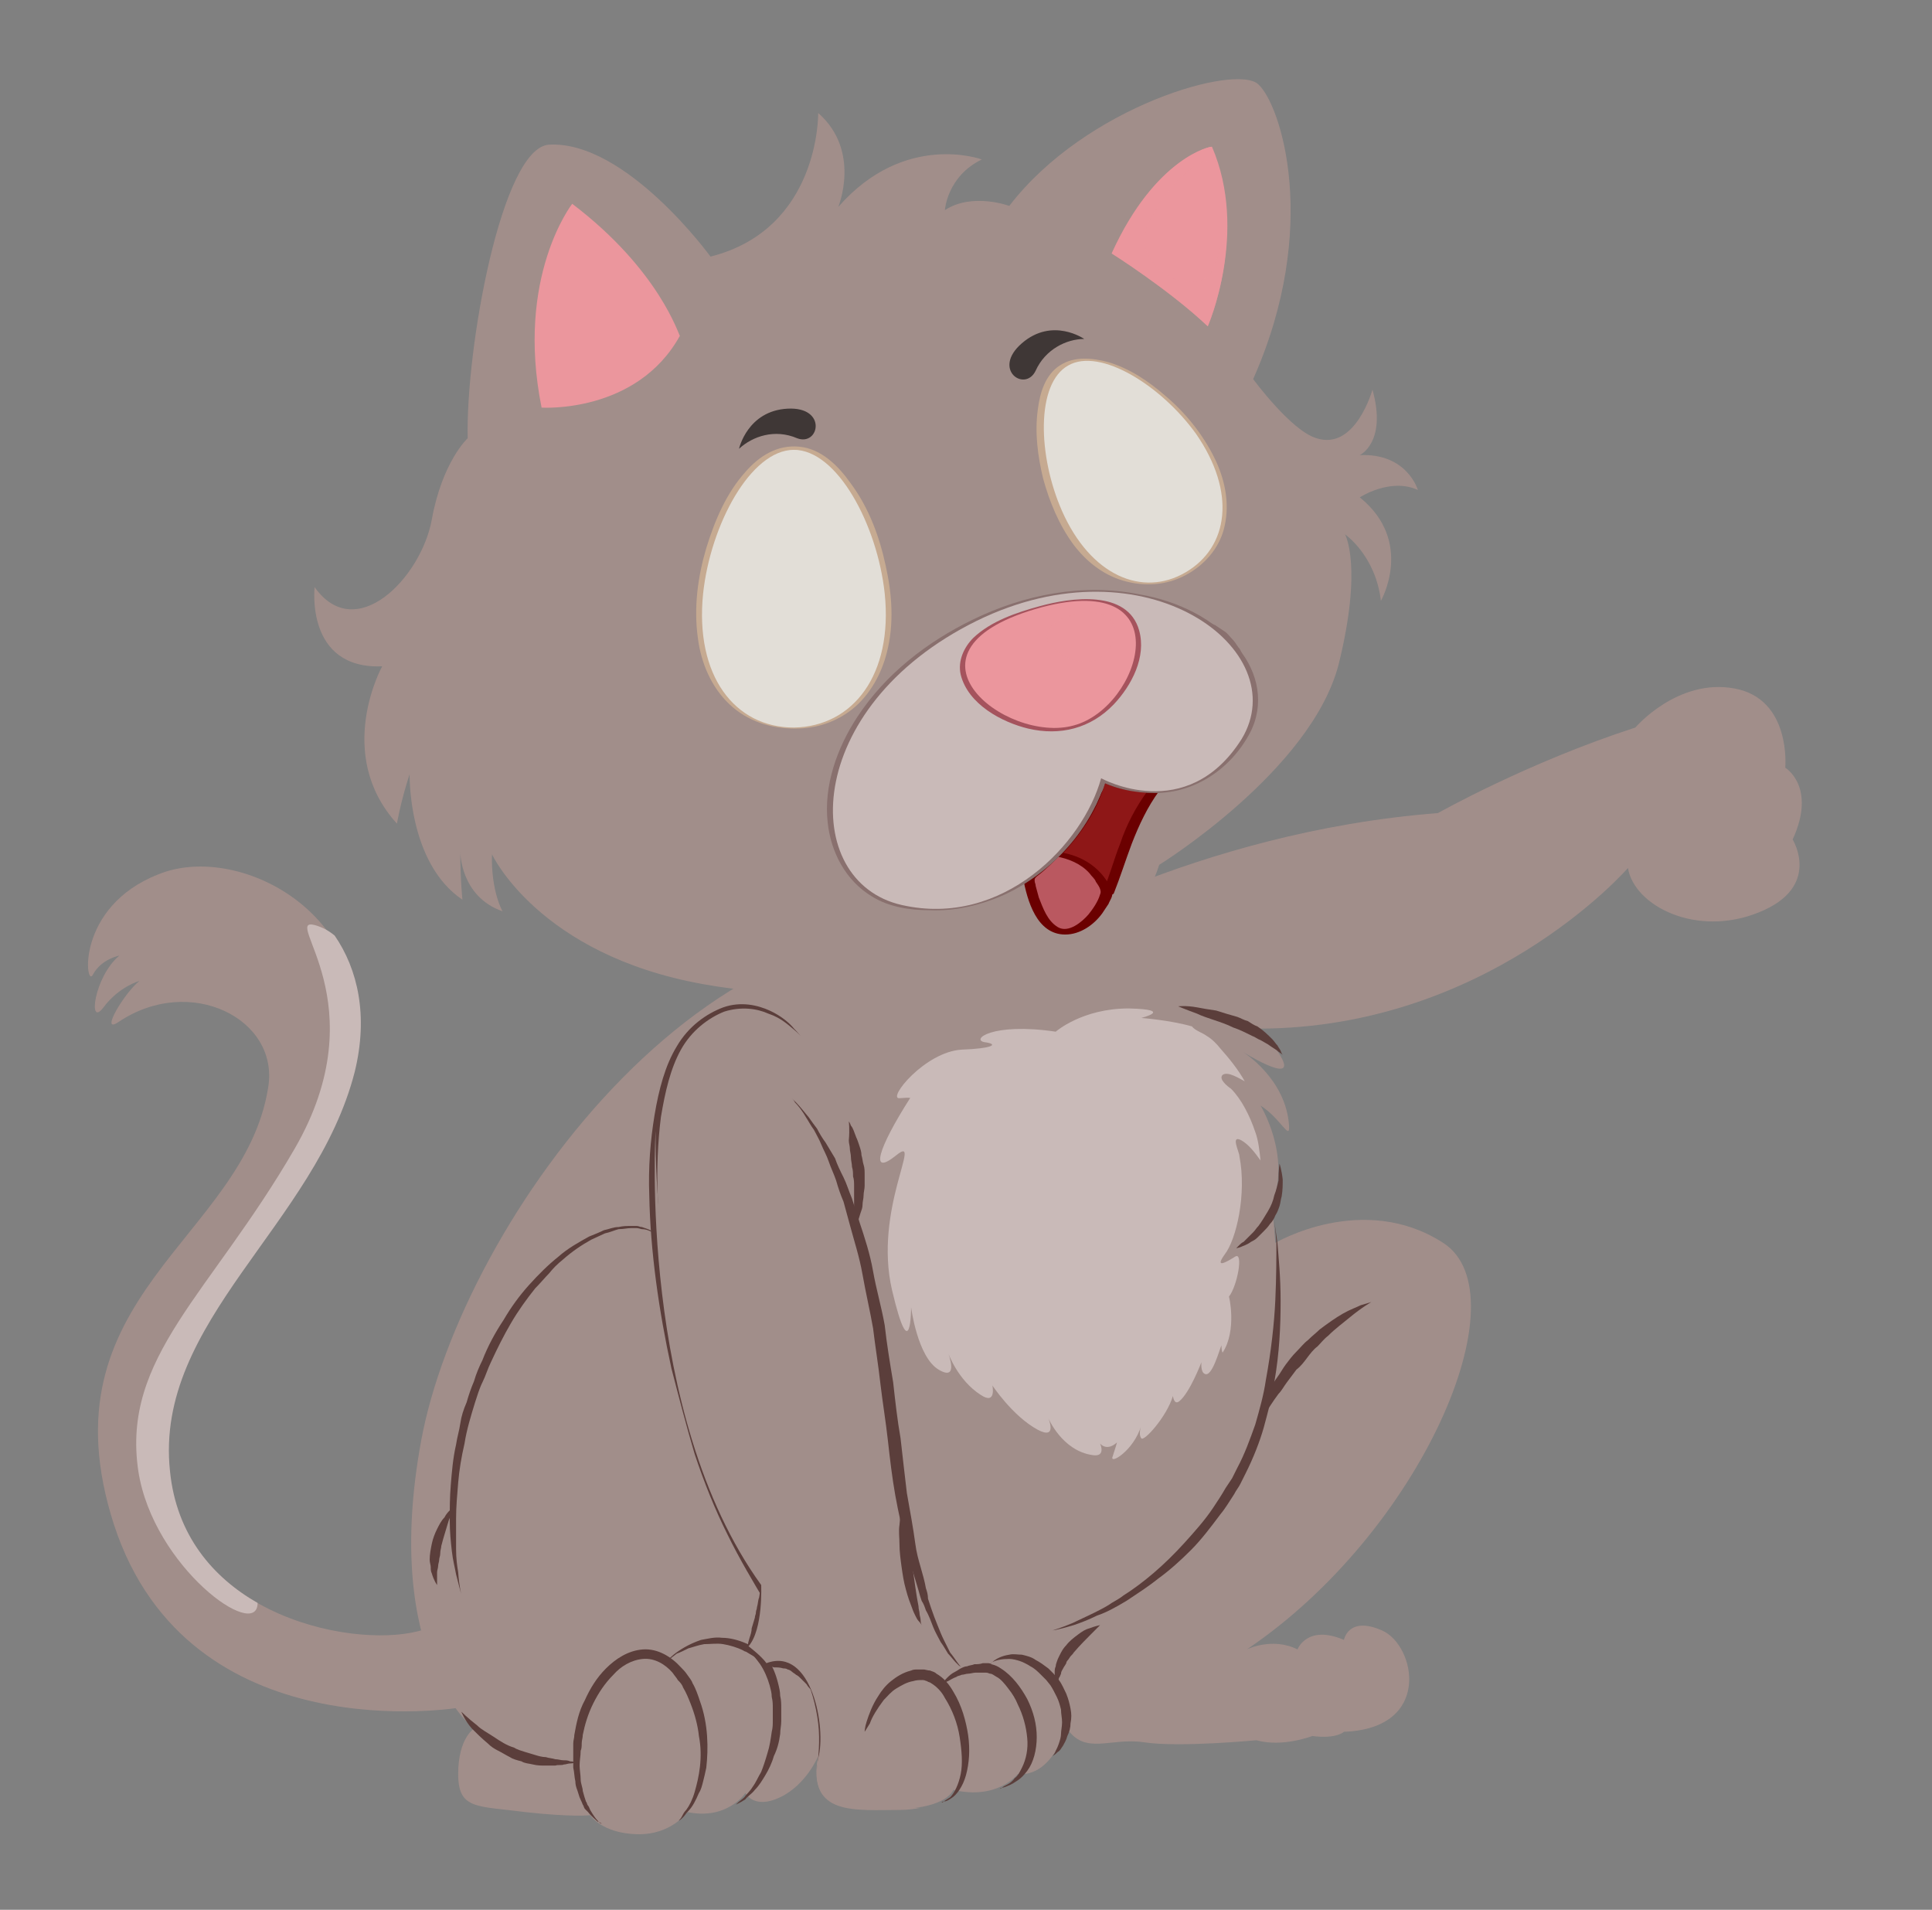 <?xml version="1.0" ?>
<svg height="506" version="1.1" width="512" xmlns="http://www.w3.org/2000/svg">
  <rect width="100%" height="100%" fill="#808080" stroke="none"/>
  <defs/>
  <g>
    <path d="M 268.031 249.845 C 268.031 249.845 316.153 220.468 381.062 215.432 C 381.062 215.432 404.844 202.002 433.381 192.769 C 433.381 192.769 444.573 179.62 459.681 182.417 C 474.789 185.215 473.11 203.401 473.11 203.401 C 473.11 203.401 481.504 208.437 475.069 222.426 C 475.069 222.426 482.903 235.016 466.116 241.731 C 449.609 248.446 433.102 240.052 431.423 229.98 C 431.423 229.98 393.373 273.906 330.422 272.507 C 330.422 272.507 337.137 274.745 339.934 280.901 C 342.732 287.056 329.303 278.662 329.303 278.662 C 329.303 278.662 340.774 285.657 341.613 298.247 C 341.893 302.444 339.375 296.289 334.059 292.931 C 334.059 292.931 342.173 306.081 337.137 318.951 L 337.976 329.303 C 337.976 329.303 361.198 315.593 382.461 329.303 C 403.725 343.012 376.586 405.963 330.422 437.019 C 330.422 437.019 337.137 433.661 343.851 437.019 C 343.851 437.019 346.369 430.304 356.162 434.501 C 356.162 434.501 357.281 428.066 366.234 431.982 C 375.187 435.899 379.663 458.002 356.162 458.842 C 356.162 458.842 354.203 460.8 347.768 459.961 C 347.768 459.961 339.934 463.038 332.94 461.08 C 332.94 461.08 312.516 463.038 303.283 461.639 C 294.05 460.24 287.615 465.276 282.579 457.722 C 282.579 457.722 278.942 470.872 269.709 470.033 C 269.709 470.033 264.393 477.027 252.643 474.229 C 252.643 474.229 250.964 478.986 238.654 479.266 C 226.343 479.266 213.753 480.944 216.831 465.276 C 216.831 465.276 213.753 472.831 206.758 476.188 C 199.764 479.545 197.526 475.069 197.526 475.069 C 197.526 475.069 192.769 482.343 182.138 480.105 C 182.138 480.105 177.941 486.26 168.708 485.98 C 159.475 485.701 156.398 480.944 156.398 480.944 C 156.398 480.944 151.642 481.504 139.051 480.105 C 126.461 478.426 121.425 479.545 121.425 470.033 C 121.425 460.52 125.622 458.002 125.622 458.002 C 125.622 458.002 101.001 439.257 111.633 381.622 C 122.264 323.987 190.811 227.462 268.031 249.845" fill="rgb(161, 142, 138)" opacity="1.0" stroke-width="1.0"/>
    <path d="M 209.836 290.973 C 210.396 291.532 210.675 291.812 210.955 292.092 C 211.795 292.931 212.914 294.33 214.313 296.009 C 214.872 296.848 215.711 297.967 216.551 299.086 C 217.11 300.205 217.95 301.604 218.789 302.723 C 219.628 304.122 220.468 305.521 221.307 306.92 C 221.867 308.599 222.706 310.278 223.545 311.956 C 224.385 313.635 224.944 315.593 225.784 317.552 C 226.343 319.51 227.182 321.469 227.742 323.707 C 229.141 327.904 230.54 332.101 231.379 336.857 C 232.219 341.613 233.617 346.369 234.457 351.126 C 235.016 356.162 235.856 361.198 236.695 366.234 C 237.255 371.27 237.814 376.306 238.654 381.062 C 239.213 386.098 239.773 390.855 240.332 395.611 C 241.172 400.367 242.011 404.844 242.57 409.04 C 242.85 411.279 243.41 413.237 243.969 415.196 C 244.529 417.154 245.089 419.113 245.368 420.791 C 245.648 421.631 245.928 422.47 245.928 423.589 C 246.208 424.428 246.487 425.268 246.767 426.107 C 247.327 427.786 247.886 429.185 248.446 430.584 C 249.005 431.982 249.565 433.381 250.125 434.501 C 250.684 435.62 251.244 436.739 251.803 437.858 C 253.202 439.537 254.042 441.215 254.881 441.775 C 255.72 442.614 256.28 442.894 256.28 442.894 C 256.28 442.894 255.72 442.614 254.881 441.775 C 254.601 441.495 254.321 441.495 254.042 441.215 C 253.762 440.936 253.482 440.656 253.202 440.376 C 252.643 439.816 252.083 438.977 251.244 438.138 C 250.684 437.298 250.125 436.179 249.285 435.06 C 248.726 433.941 247.886 432.542 247.327 431.143 C 246.767 429.744 246.208 428.066 245.368 426.667 C 245.089 425.827 244.809 424.988 244.249 424.149 C 243.969 423.309 243.69 422.47 243.41 421.351 C 242.85 419.392 242.291 417.714 241.731 415.755 C 241.172 413.797 240.612 411.838 240.052 409.6 C 239.213 405.403 238.094 400.927 237.255 396.171 C 236.415 391.414 235.856 386.658 235.296 381.622 C 234.737 376.586 233.897 371.55 233.338 366.793 C 232.778 361.757 231.939 356.721 231.379 351.965 C 230.54 347.209 229.421 342.452 228.581 337.696 C 227.742 332.94 226.343 328.743 225.224 324.546 C 224.665 322.588 224.105 320.35 223.545 318.391 C 222.706 316.433 222.146 314.754 221.587 312.796 C 221.027 311.117 220.188 309.438 219.628 307.76 C 219.069 306.081 218.23 304.682 217.67 303.283 C 217.11 301.884 216.271 300.485 215.711 299.366 C 214.872 298.247 214.313 297.128 213.753 296.289 C 212.634 294.33 211.515 292.931 210.675 292.092 C 210.396 291.532 210.116 291.252 209.836 290.973 L 209.836 290.973" fill="rgb(91, 62, 59)" opacity="1.0" stroke-width="1.0"/>
    <path d="M 212.354 274.745 C 212.354 274.745 211.795 273.906 210.396 272.787 C 208.997 271.668 207.038 269.709 203.681 268.59 C 200.603 267.191 196.407 266.632 191.93 268.031 C 187.733 269.709 183.257 273.067 180.459 278.103 C 177.661 283.139 176.262 289.294 175.143 296.009 C 174.304 302.723 174.024 309.718 174.304 316.992 C 174.863 331.541 177.102 347.209 180.459 362.317 C 182.138 369.871 184.096 377.425 186.334 384.979 C 188.573 392.254 191.37 399.248 194.448 405.963 C 197.526 412.398 201.163 418.833 204.52 424.428 C 207.878 430.304 210.955 435.899 213.473 441.215 C 215.991 446.531 217.39 452.127 217.67 456.883 C 218.23 461.639 217.39 465.836 216.831 469.193 C 216.551 472.551 218.23 475.069 219.628 476.188 C 221.027 477.587 221.867 477.867 221.867 477.867 C 221.867 477.867 221.027 477.587 219.628 476.188 C 218.23 475.069 216.271 472.551 216.551 468.914 C 216.831 465.556 217.39 461.36 216.831 456.603 C 216.271 451.847 214.872 446.811 212.354 441.495 C 207.318 430.863 199.204 419.672 192.769 406.522 C 189.412 399.808 186.614 392.813 184.096 385.259 C 181.858 377.705 179.899 370.151 177.941 362.597 C 174.584 347.209 172.345 331.541 172.066 316.713 C 171.786 309.438 172.345 302.164 173.464 295.449 C 174.584 288.734 176.262 282.299 179.34 277.263 C 182.417 271.948 187.174 268.59 191.65 266.911 C 196.407 265.233 200.883 266.352 203.961 267.751 C 207.038 269.15 209.277 271.108 210.396 272.507 C 211.795 273.906 212.354 274.745 212.354 274.745" fill="rgb(91, 62, 59)" opacity="1.0" stroke-width="1.0"/>
    <path d="M 339.095 308.319 C 339.095 308.319 339.655 309.998 339.934 312.516 C 339.934 313.915 339.934 315.314 339.655 316.992 C 339.375 317.832 339.375 318.671 339.095 319.51 C 338.815 320.35 338.536 321.189 337.976 322.028 C 337.696 322.868 337.137 323.707 336.577 324.267 C 336.017 325.106 335.458 325.666 334.898 326.225 C 334.339 326.785 333.779 327.344 333.22 327.904 C 332.66 328.463 332.101 328.743 331.541 329.023 C 330.422 329.862 329.303 330.142 328.743 330.422 C 327.904 330.702 327.624 330.702 327.624 330.702 C 327.624 330.702 327.904 330.422 328.463 329.862 C 328.743 329.583 329.023 329.303 329.583 329.023 C 329.862 328.743 330.422 328.184 330.702 327.904 C 331.261 327.344 331.541 327.064 332.101 326.505 C 332.66 325.945 332.94 325.386 333.499 324.826 C 334.339 323.707 335.178 322.308 336.017 320.909 C 336.857 319.51 337.416 318.111 337.696 316.713 C 338.256 315.314 338.536 313.915 338.815 312.796 C 338.815 309.998 339.095 308.319 339.095 308.319" fill="rgb(91, 62, 59)" opacity="1.0" stroke-width="1.0"/>
    <path d="M 337.696 323.427 C 337.696 323.427 337.976 325.386 338.536 329.303 C 338.815 332.94 339.375 338.256 339.375 344.691 C 339.375 351.126 339.095 358.4 337.696 366.234 C 337.137 370.151 336.017 374.068 334.898 378.264 C 333.779 382.181 332.101 386.378 330.142 390.295 L 328.743 393.093 C 328.184 394.212 327.624 394.772 327.064 395.891 C 325.945 397.569 324.826 399.528 323.427 401.207 C 320.909 404.564 318.391 407.921 315.593 410.719 C 312.796 413.517 309.998 416.035 306.92 418.273 C 304.122 420.511 301.045 422.47 298.527 424.149 C 295.729 425.827 293.211 427.226 290.693 428.066 C 288.455 429.185 286.216 430.024 284.538 430.584 C 280.901 431.703 278.942 431.982 278.942 431.982 C 278.942 431.982 280.901 431.423 284.258 430.024 C 285.937 429.185 287.895 428.345 290.133 427.226 C 291.252 426.667 292.372 426.107 293.77 425.268 C 294.89 424.428 296.289 423.869 297.687 422.75 C 303.003 419.392 308.599 414.636 313.915 408.761 C 316.433 405.963 319.231 402.885 321.469 399.528 C 322.588 397.849 323.707 396.171 324.826 394.212 C 325.386 393.373 325.945 392.533 326.505 391.694 L 327.904 388.896 C 329.862 385.259 331.261 381.342 332.66 377.425 C 333.779 373.508 334.898 369.591 335.458 365.674 C 336.857 358.12 337.696 350.566 337.976 344.411 C 338.256 338.256 338.256 332.94 338.256 329.303 C 337.976 325.386 337.696 323.427 337.696 323.427" fill="rgb(91, 62, 59)" opacity="1.0" stroke-width="1.0"/>
    <path d="M 291.532 430.584 C 291.532 430.584 290.693 431.423 289.294 432.822 C 287.895 434.221 286.216 435.899 284.538 437.858 C 284.258 438.417 283.698 438.697 283.419 439.257 C 283.139 439.816 282.579 440.096 282.579 440.656 C 282.299 441.215 282.02 441.495 281.74 442.055 C 281.46 442.614 281.18 442.894 281.18 443.454 C 280.901 444.013 280.901 444.293 280.621 444.573 C 280.621 444.852 280.341 445.412 280.341 445.692 C 280.061 446.251 280.061 446.531 280.061 446.531 C 280.061 446.531 280.061 446.251 279.781 445.692 C 279.502 445.132 279.502 444.293 279.502 443.174 C 279.502 442.614 279.502 442.055 279.781 441.495 C 279.781 440.936 280.061 440.376 280.341 439.537 C 280.901 438.417 281.46 437.019 282.579 435.899 C 283.419 434.78 284.538 433.941 285.657 433.102 C 286.776 432.262 287.615 431.703 288.734 431.423 C 290.133 430.863 291.532 430.584 291.532 430.584" fill="rgb(91, 62, 59)" opacity="1.0" stroke-width="1.0"/>
    <path d="M 238.933 398.689 C 238.933 398.689 239.493 400.647 240.052 403.725 C 240.332 405.124 240.612 407.082 240.892 408.761 C 241.172 410.719 241.451 412.678 241.731 414.636 C 242.011 416.595 242.291 418.553 242.57 420.511 C 242.85 422.47 243.13 424.149 243.41 425.548 C 243.41 426.387 243.69 426.946 243.69 427.506 C 243.69 428.066 243.969 428.625 243.969 429.185 C 243.969 430.024 244.249 430.584 244.249 430.584 C 244.249 430.584 243.969 430.024 243.41 429.464 C 243.13 429.185 242.85 428.625 242.57 428.066 C 242.291 427.506 242.011 426.946 241.731 426.107 C 241.451 425.268 241.172 424.708 240.892 423.869 C 240.612 423.029 240.332 422.19 240.052 421.071 C 239.493 419.113 239.213 417.154 238.933 415.196 C 238.654 413.237 238.374 410.999 238.374 409.32 C 238.374 407.362 238.094 405.683 238.374 404.004 C 238.654 400.647 238.933 398.689 238.933 398.689" fill="rgb(91, 62, 59)" opacity="1.0" stroke-width="1.0"/>
    <path d="M 224.944 297.128 C 224.944 297.128 225.224 297.408 225.504 298.247 C 226.063 298.807 226.343 299.926 226.903 301.325 C 227.182 301.884 227.462 302.723 227.742 303.563 C 228.022 304.402 228.302 305.242 228.302 306.081 C 228.581 306.92 228.581 307.76 228.861 308.599 C 229.141 309.438 229.141 310.278 229.141 311.397 C 229.141 312.236 229.141 313.355 229.141 314.195 C 229.141 315.034 228.861 315.873 228.861 316.713 C 228.861 317.552 228.581 318.391 228.581 319.231 C 228.581 320.07 228.302 320.629 228.022 321.469 C 227.182 324.267 226.623 325.945 226.623 325.945 C 226.623 325.945 226.343 323.987 226.343 321.469 C 226.343 320.909 226.343 320.07 226.343 319.231 C 226.343 318.391 226.343 317.552 226.343 316.713 C 226.343 315.873 226.343 315.034 226.343 314.195 C 226.343 313.355 226.343 312.516 226.063 311.677 C 226.063 310.837 226.063 309.998 225.784 309.158 C 225.784 308.319 225.504 307.48 225.504 306.64 C 225.504 305.801 225.224 304.962 225.224 304.402 C 225.224 303.563 224.944 303.003 224.944 302.164 C 225.224 299.086 224.944 297.128 224.944 297.128" fill="rgb(91, 62, 59)" opacity="1.0" stroke-width="1.0"/>
    <path d="M 122.264 422.47 C 122.264 422.47 121.705 420.511 120.866 417.154 C 120.586 415.475 120.026 413.517 119.746 410.999 C 119.467 408.481 119.187 405.963 119.187 402.885 C 119.187 399.808 119.187 396.73 119.467 393.373 C 119.746 390.015 120.026 386.378 120.866 382.741 C 121.145 380.783 121.705 379.104 121.985 377.145 C 122.264 375.187 122.824 373.508 123.663 371.55 C 124.223 369.591 124.783 367.913 125.622 365.954 C 126.181 363.996 127.021 362.037 127.86 360.358 C 129.259 356.721 131.217 353.084 133.456 349.727 C 135.414 346.369 137.652 343.292 140.17 340.494 C 142.689 337.696 145.207 335.178 148.004 332.94 C 150.522 330.702 153.6 329.023 156.118 327.624 C 157.517 327.064 158.916 326.505 160.035 325.945 C 161.434 325.666 162.553 325.106 163.952 325.106 C 165.071 324.826 166.19 324.826 167.309 324.826 C 167.869 324.826 168.428 324.826 168.708 324.826 C 169.268 324.826 169.548 325.106 170.107 325.106 C 170.946 325.386 171.786 325.666 172.345 325.945 C 172.625 326.225 172.905 326.225 173.185 326.505 C 173.464 326.785 173.464 326.785 173.744 327.064 C 174.304 327.624 174.863 327.904 174.863 327.904 C 174.863 327.904 174.584 327.624 173.744 327.064 C 173.464 327.064 173.464 326.785 173.185 326.505 C 172.905 326.505 172.625 326.225 172.345 326.225 C 171.786 325.945 170.946 325.666 170.107 325.666 C 169.827 325.666 169.268 325.386 168.708 325.386 C 168.149 325.386 167.869 325.386 167.309 325.386 C 166.19 325.386 165.351 325.666 163.952 325.666 C 162.833 325.945 161.714 326.505 160.315 326.785 C 159.196 327.344 157.797 327.904 156.678 328.463 C 154.16 329.862 151.642 331.541 149.123 333.779 C 147.725 334.898 146.605 336.017 145.486 337.416 C 144.367 338.536 143.248 339.934 141.849 341.333 C 139.611 344.131 137.373 347.209 135.414 350.566 C 133.456 353.923 131.777 357.281 130.098 360.918 C 129.259 362.597 128.699 364.555 127.86 366.234 C 127.021 367.913 126.461 369.871 125.902 371.55 C 124.783 375.187 123.663 378.824 123.104 382.461 C 122.264 386.098 121.705 389.456 121.425 392.813 C 121.145 396.171 120.866 399.248 120.866 402.326 C 120.866 405.124 120.866 407.921 120.866 410.439 C 120.866 412.957 121.145 414.916 121.425 416.595 C 121.705 420.511 122.264 422.47 122.264 422.47" fill="rgb(91, 62, 59)" opacity="1.0" stroke-width="1.0"/>
    <path d="M 120.026 399.528 C 120.026 399.528 119.746 400.927 118.907 402.885 C 118.348 404.844 117.508 407.362 116.949 409.6 C 116.949 410.16 116.669 410.719 116.669 411.558 C 116.669 412.398 116.389 412.678 116.389 413.237 C 116.389 413.797 116.109 414.356 116.109 414.916 C 116.109 415.475 115.83 416.035 115.83 416.595 C 115.83 417.434 115.83 418.273 115.83 419.113 C 115.83 419.672 115.83 419.952 115.83 419.952 C 115.83 419.952 114.99 418.833 114.431 416.874 C 114.151 416.315 114.151 415.755 114.151 415.196 C 114.151 414.636 113.871 414.076 113.871 413.237 C 113.871 411.838 114.151 410.439 114.431 409.04 C 114.71 407.642 115.27 406.243 115.83 405.124 C 116.389 404.004 116.949 402.885 117.788 402.046 C 118.627 400.367 120.026 399.528 120.026 399.528" fill="rgb(91, 62, 59)" opacity="1.0" stroke-width="1.0"/>
    <path d="M 363.436 344.97 C 363.436 344.97 360.918 346.369 357.561 349.167 C 355.882 350.566 353.923 351.965 351.965 353.923 C 350.846 354.763 350.007 355.882 349.167 356.721 C 348.048 357.561 347.209 358.68 346.369 359.799 C 345.53 360.918 344.691 362.037 343.572 362.876 C 342.732 363.996 341.893 365.115 341.054 366.234 C 340.214 367.353 339.655 368.472 338.815 369.311 C 337.976 370.431 337.416 371.27 336.857 372.109 C 336.297 372.949 335.738 373.788 335.178 374.627 C 334.619 375.467 334.339 376.026 334.059 376.586 C 333.499 377.705 332.94 378.264 332.94 378.264 C 332.94 378.264 333.22 377.705 333.499 376.306 C 333.779 375.187 334.339 373.228 335.178 371.27 C 335.738 370.151 336.017 369.032 336.577 368.192 C 337.137 367.073 337.696 365.954 338.536 364.835 C 339.375 363.716 339.934 362.597 340.774 361.478 C 341.613 360.358 342.452 359.239 343.572 358.12 C 344.691 357.001 345.53 355.882 346.649 355.043 C 347.768 353.923 348.887 353.084 349.727 352.245 C 351.965 350.566 353.923 349.167 355.882 348.048 C 357.84 346.929 359.519 346.369 360.638 345.81 C 362.597 345.25 363.436 344.97 363.436 344.97" fill="rgb(91, 62, 59)" opacity="1.0" stroke-width="1.0"/>
    <path d="M 122.264 453.526 C 122.264 453.526 123.943 455.204 126.461 457.163 C 127.58 458.282 129.259 459.121 130.938 460.24 C 132.616 461.36 134.295 462.479 136.254 463.038 C 137.093 463.598 138.212 463.878 139.051 464.157 C 139.891 464.437 141.01 464.717 141.849 464.997 C 142.689 465.276 143.808 465.556 144.647 465.556 C 145.486 465.836 146.326 465.836 147.165 466.116 C 148.004 466.116 148.564 466.396 149.403 466.396 C 149.963 466.396 150.522 466.396 151.082 466.675 C 151.921 466.675 152.481 466.955 152.481 466.955 C 152.481 466.955 151.921 467.235 151.082 467.235 C 150.522 467.235 149.963 467.515 149.403 467.515 C 148.844 467.795 148.004 467.515 147.165 467.795 C 146.326 467.795 145.486 467.795 144.367 467.795 C 143.528 467.795 142.409 467.795 141.29 467.515 C 140.17 467.235 139.051 467.235 138.212 466.675 C 137.093 466.396 135.974 466.116 135.134 465.556 C 134.015 464.997 133.176 464.437 132.057 463.878 C 130.938 463.318 130.098 462.758 129.259 461.919 C 127.58 460.52 126.181 459.121 125.062 458.002 C 123.104 455.764 122.264 453.526 122.264 453.526" fill="rgb(91, 62, 59)" opacity="1.0" stroke-width="1.0"/>
    <path d="M 159.475 483.182 C 159.475 483.182 159.196 482.903 158.356 482.623 C 157.797 482.063 156.678 481.224 155.838 480.105 C 155.558 479.825 155.279 479.545 154.999 479.266 C 154.719 478.986 154.719 478.426 154.439 478.146 C 154.16 477.307 153.6 476.468 153.32 475.349 C 153.04 474.229 152.481 473.39 152.481 471.991 C 152.201 470.872 152.201 469.473 151.921 468.354 C 151.921 466.955 151.921 465.556 151.921 464.157 C 151.921 463.318 151.921 462.758 151.921 461.919 C 151.921 461.08 152.201 460.52 152.201 459.681 C 152.761 456.603 153.32 453.526 154.999 450.448 C 156.398 447.37 158.076 444.573 160.595 442.055 C 163.113 439.537 166.47 437.298 170.387 437.019 C 174.304 436.739 177.941 438.977 180.459 441.775 C 181.019 442.334 181.578 442.894 182.138 443.733 C 182.697 444.573 183.257 445.132 183.537 445.972 C 184.376 447.37 184.936 449.049 185.495 450.728 C 187.733 456.883 187.733 463.318 187.174 468.354 C 186.894 469.753 186.614 470.872 186.334 471.991 C 186.055 473.11 185.775 474.229 185.215 475.069 C 184.376 477.027 183.537 478.706 182.417 479.825 C 181.858 480.385 181.578 480.944 181.019 481.504 C 180.739 481.784 180.179 482.343 179.899 482.343 C 179.34 482.903 179.06 483.182 179.06 483.182 C 179.06 483.182 179.34 482.903 179.899 482.343 C 180.179 482.063 180.459 481.784 180.739 481.224 C 181.019 480.664 181.298 480.105 181.858 479.545 C 182.697 478.426 183.537 476.747 184.096 474.789 C 184.656 472.831 185.215 470.592 185.495 468.074 C 185.775 465.556 185.775 462.758 185.215 459.961 C 184.936 457.163 184.096 454.085 182.977 451.287 C 182.417 449.889 181.858 448.49 181.019 447.091 C 180.739 446.251 180.179 445.692 179.62 445.132 C 179.34 444.573 178.78 444.013 178.221 443.174 C 176.262 440.936 173.464 439.257 170.387 439.537 C 167.309 439.816 164.511 441.495 162.553 443.733 C 160.315 445.972 158.636 448.49 157.237 451.287 C 155.838 454.085 154.999 456.883 154.439 459.681 C 154.439 460.52 154.16 461.08 154.16 461.919 C 154.16 462.479 154.16 463.318 153.88 463.878 C 153.88 465.276 153.6 466.396 153.6 467.795 C 153.6 468.914 153.88 470.313 153.88 471.432 C 153.88 472.551 154.439 473.67 154.439 474.509 C 154.719 475.628 154.999 476.468 155.279 477.307 C 155.558 477.587 155.558 478.146 155.838 478.426 C 156.118 478.706 156.118 478.986 156.398 479.545 C 157.237 480.944 157.797 481.784 158.356 482.343 C 158.916 483.182 159.475 483.182 159.475 483.182" fill="rgb(91, 62, 59)" opacity="1.0" stroke-width="1.0"/>
    <path d="M 176.262 440.656 C 176.262 440.656 176.822 439.816 178.501 438.417 C 179.899 437.298 182.417 435.62 185.775 434.501 C 187.454 434.221 189.412 433.661 191.37 433.941 C 193.329 433.941 195.567 434.501 197.526 435.34 C 198.085 435.62 198.365 435.62 199.204 436.179 L 200.603 437.019 C 201.163 437.298 201.443 437.578 202.002 438.138 L 203.401 439.537 C 204.8 441.495 205.639 443.733 206.199 445.972 C 206.479 447.091 206.758 448.21 206.758 449.329 C 207.038 450.448 207.038 451.567 207.038 452.686 C 207.038 453.805 207.038 454.925 207.038 456.044 C 207.038 457.163 206.758 458.282 206.758 459.401 C 206.479 461.639 205.919 463.598 205.08 465.276 C 204.52 467.235 203.681 468.914 202.842 470.313 C 202.002 471.711 201.163 473.11 200.044 474.229 C 199.204 475.349 198.085 475.908 197.526 476.747 C 196.686 477.307 196.127 477.587 195.567 477.867 C 195.008 478.146 195.008 478.146 195.008 478.146 C 195.008 478.146 195.287 477.867 195.567 477.587 C 195.847 477.307 196.686 476.747 197.246 476.188 C 197.805 475.349 198.645 474.789 199.484 473.39 C 200.323 472.271 200.883 470.872 201.722 469.473 C 202.282 468.074 202.842 466.396 203.401 464.437 C 203.961 462.758 204.24 460.8 204.52 458.842 C 204.8 457.722 204.8 456.883 204.8 455.764 C 204.8 454.645 204.8 453.805 204.8 452.686 C 204.8 451.567 204.8 450.728 204.52 449.609 C 204.52 448.49 204.24 447.65 203.961 446.531 C 203.401 444.573 202.562 442.614 201.443 440.936 L 200.603 439.816 C 200.323 439.537 200.044 438.977 199.484 438.697 L 198.085 437.858 C 197.805 437.578 197.246 437.578 196.966 437.298 C 195.287 436.459 193.329 435.899 191.65 435.62 C 189.972 435.34 188.293 435.62 186.614 435.62 C 184.936 435.899 183.537 436.459 182.417 436.739 C 181.298 437.298 180.179 437.858 179.34 438.138 C 177.102 439.816 176.262 440.656 176.262 440.656" fill="rgb(91, 62, 59)" opacity="1.0" stroke-width="1.0"/>
    <path d="M 202.562 441.495 C 202.562 441.495 203.121 440.376 204.8 439.816 C 205.08 439.537 205.639 439.537 206.199 439.257 C 206.758 439.257 207.318 438.977 207.878 438.977 C 208.437 438.977 208.997 438.977 209.836 439.257 C 210.396 439.537 210.955 439.816 211.515 440.096 C 212.074 440.376 212.634 440.936 212.914 441.215 C 213.473 441.775 213.753 442.055 214.033 442.614 C 214.592 443.454 215.152 444.573 215.152 445.412 C 215.432 446.251 215.432 447.091 215.432 447.37 C 215.432 447.93 215.432 448.21 215.432 448.21 C 215.432 448.21 215.152 447.93 214.872 447.65 C 214.592 447.37 214.033 446.811 213.753 446.251 C 213.473 445.972 213.193 445.692 212.914 445.412 C 212.634 445.132 212.354 444.852 212.074 444.573 C 211.795 444.293 211.515 444.013 210.955 443.733 C 210.675 443.454 210.116 443.174 209.836 442.894 C 209.556 442.614 208.997 442.334 208.717 442.334 C 208.437 442.055 207.878 442.055 207.598 442.055 C 206.758 441.775 205.919 441.775 205.08 441.775 C 203.681 441.215 202.562 441.495 202.562 441.495" fill="rgb(91, 62, 59)" opacity="1.0" stroke-width="1.0"/>
    <path d="M 201.443 420.511 C 201.443 420.511 202.282 421.351 202.562 423.029 C 202.842 423.869 202.842 424.988 202.842 425.827 C 202.842 426.946 202.842 428.066 202.562 429.185 C 202.282 429.744 202.282 430.304 202.002 430.863 C 201.722 431.423 201.443 431.982 201.443 432.262 C 200.883 433.102 200.603 434.221 200.044 434.78 C 198.925 436.179 198.085 436.739 198.085 436.739 C 198.085 436.739 198.085 435.62 198.645 433.941 C 198.925 433.102 199.204 432.262 199.204 431.423 C 199.484 430.584 199.764 429.464 200.044 428.625 C 200.044 428.066 200.323 427.786 200.323 427.226 C 200.323 426.667 200.603 426.387 200.603 425.827 C 200.883 424.988 200.883 423.869 201.163 423.309 C 201.443 421.91 201.443 420.511 201.443 420.511" fill="rgb(91, 62, 59)" opacity="1.0" stroke-width="1.0"/>
    <path d="M 229.141 458.842 C 229.141 458.842 229.141 457.722 229.701 456.044 C 230.26 454.365 231.099 451.847 232.778 449.329 C 233.617 447.93 234.737 446.531 236.136 445.412 C 237.534 444.293 239.213 443.174 241.451 442.614 C 242.011 442.334 242.57 442.334 243.13 442.334 L 243.969 442.334 L 244.249 442.334 L 244.529 442.334 L 244.809 442.334 C 245.089 442.334 245.928 442.614 246.487 442.614 C 247.047 442.894 247.607 442.894 248.166 443.454 C 250.125 444.573 251.524 446.251 252.643 448.21 C 254.881 451.847 256.0 456.044 256.56 459.681 C 257.119 463.598 256.839 467.235 256.0 470.313 C 255.161 473.39 253.482 475.628 252.083 476.468 C 251.244 477.027 250.684 477.307 250.125 477.307 C 249.565 477.307 249.565 477.587 249.565 477.587 C 249.565 477.587 249.845 477.587 250.125 477.307 C 250.404 477.027 250.964 476.747 251.803 476.188 C 252.922 475.069 254.042 472.831 254.601 470.033 C 255.161 467.235 254.881 463.878 254.321 460.24 C 253.762 456.603 252.363 452.966 250.404 449.889 C 249.565 448.21 248.166 446.811 246.767 445.972 C 246.487 445.692 245.928 445.692 245.648 445.412 C 245.368 445.412 245.089 445.132 244.529 445.132 C 243.69 445.132 242.85 445.132 242.011 445.412 C 240.332 445.692 238.933 446.531 237.534 447.37 C 236.136 448.21 235.296 449.329 234.177 450.448 C 232.498 452.686 231.099 454.925 230.54 456.603 C 229.701 458.002 229.141 458.842 229.141 458.842" fill="rgb(91, 62, 59)" opacity="1.0" stroke-width="1.0"/>
    <path d="M 249.565 446.531 C 249.565 446.531 249.845 445.692 250.964 444.573 C 251.524 444.013 252.083 443.454 253.202 442.894 C 253.762 442.614 254.042 442.334 254.601 442.055 C 255.161 441.775 255.72 441.495 256.28 441.495 C 256.839 441.215 257.679 441.215 258.238 440.936 C 259.078 440.936 259.637 440.936 260.477 440.656 C 261.036 440.656 261.036 440.656 261.596 440.656 C 261.875 440.656 262.435 440.656 262.715 440.936 C 263.834 441.215 264.393 441.495 265.233 442.055 C 268.31 444.013 270.549 447.091 272.227 450.168 C 273.906 453.526 274.745 456.883 274.745 460.24 C 274.745 463.598 273.906 466.955 272.227 469.193 C 271.388 470.313 270.549 471.152 269.709 471.711 C 268.87 472.271 268.031 472.831 267.191 473.11 C 266.632 473.39 265.792 473.67 265.513 473.67 C 265.233 473.67 264.953 473.95 264.953 473.95 C 264.953 473.95 265.233 473.95 265.513 473.67 C 265.792 473.39 266.352 473.11 266.911 472.831 C 267.471 472.551 268.31 471.991 268.87 471.152 C 269.709 470.592 270.269 469.473 270.828 468.354 C 271.948 466.116 272.507 463.318 272.227 460.52 C 271.948 457.443 271.108 454.365 269.709 451.567 C 269.15 450.168 268.31 448.769 267.191 447.37 C 266.352 446.251 265.233 444.852 264.114 444.293 C 263.554 444.013 262.995 443.454 262.435 443.454 C 262.155 443.454 261.875 443.174 261.316 443.174 L 260.477 443.174 C 259.637 443.174 259.078 443.174 258.518 443.174 C 257.958 443.174 257.119 443.454 256.56 443.454 C 256.0 443.454 255.44 443.733 254.881 443.733 C 254.321 444.013 253.762 444.013 253.482 444.293 C 252.643 444.573 251.803 445.132 251.244 445.412 C 249.845 445.972 249.565 446.531 249.565 446.531" fill="rgb(91, 62, 59)" opacity="1.0" stroke-width="1.0"/>
    <path d="M 261.596 441.775 C 261.596 441.775 261.875 441.215 262.995 440.376 C 263.834 439.537 265.513 438.697 267.471 438.417 C 268.59 438.138 269.709 438.417 270.828 438.417 C 271.948 438.697 273.346 438.977 274.466 439.816 C 275.585 440.376 276.704 441.215 277.823 442.055 L 279.222 443.454 L 280.621 445.132 C 281.46 446.251 282.02 447.65 282.579 448.769 C 283.139 450.168 283.419 451.287 283.698 452.686 C 283.978 454.085 283.978 455.204 283.698 456.603 C 283.698 457.722 283.419 458.842 282.859 459.961 C 282.579 461.08 282.02 461.919 281.74 462.479 C 281.18 463.318 280.901 463.878 280.341 464.157 C 279.502 464.997 278.942 465.276 278.942 465.276 C 278.942 465.276 279.502 464.717 279.781 463.878 C 280.061 463.318 280.341 462.758 280.621 461.919 C 280.901 461.08 281.18 460.24 281.18 459.401 C 281.18 458.562 281.46 457.443 281.46 456.324 C 281.46 455.204 281.18 454.085 281.18 452.966 C 280.901 451.847 280.621 450.728 280.061 449.609 C 279.502 448.49 278.942 447.37 278.383 446.531 L 277.263 445.132 L 275.864 443.733 C 275.025 442.894 274.186 442.055 273.067 441.495 C 272.227 440.936 271.108 440.376 270.269 440.096 C 269.43 439.816 268.31 439.537 267.471 439.537 C 265.513 439.537 264.114 439.816 262.995 440.376 C 262.155 441.215 261.596 441.775 261.596 441.775" fill="rgb(91, 62, 59)" opacity="1.0" stroke-width="1.0"/>
    <path d="M 312.236 266.632 C 312.236 266.632 314.195 266.352 317.272 266.911 C 318.671 267.191 320.35 267.471 322.308 267.751 C 323.987 268.31 325.945 268.87 327.904 269.43 C 328.743 269.709 329.583 270.269 330.702 270.549 C 331.541 271.108 332.38 271.668 333.22 271.948 C 334.898 273.067 336.017 274.186 337.137 275.305 C 337.696 275.864 337.976 276.424 338.536 276.984 C 338.815 277.543 339.095 277.823 339.375 278.383 C 339.655 279.222 339.934 279.502 339.934 279.502 C 339.934 279.502 339.655 279.222 338.815 278.662 C 338.256 278.103 337.137 277.543 336.017 276.704 C 335.458 276.424 334.619 275.864 334.059 275.585 C 333.22 275.305 332.66 274.745 331.821 274.466 C 330.142 273.626 328.463 272.787 326.785 272.227 C 325.106 271.388 323.427 270.828 321.749 270.269 C 320.07 269.709 318.391 269.15 317.272 268.59 C 314.195 267.471 312.236 266.632 312.236 266.632" fill="rgb(91, 62, 59)" opacity="1.0" stroke-width="1.0"/>
    <path d="M 323.987 358.4 C 323.707 357.84 323.707 357.001 323.707 356.442 C 323.148 357.561 321.189 365.115 319.231 363.996 C 318.111 363.436 318.391 360.918 318.391 360.918 C 318.391 360.918 315.314 369.032 312.516 371.27 C 311.117 372.389 310.837 369.871 310.837 369.871 C 309.158 375.467 303.003 382.181 302.444 381.062 C 301.604 379.943 302.444 377.705 302.444 377.705 C 300.485 384.42 293.77 388.337 294.89 385.819 C 295.729 383.301 296.009 382.181 296.009 382.181 C 293.211 384.699 291.532 382.461 291.532 382.461 C 291.532 382.461 293.211 386.098 289.574 385.539 C 281.46 384.42 277.823 375.746 277.823 375.746 C 277.823 375.746 280.341 381.622 275.025 378.824 C 268.31 375.187 262.995 367.073 262.995 367.073 C 262.995 367.073 264.114 372.389 259.917 369.591 C 253.762 365.674 251.244 358.4 251.244 358.4 C 251.244 358.4 254.321 366.234 248.726 362.876 C 243.13 359.519 241.451 346.369 241.451 346.369 C 241.451 346.369 241.451 363.156 236.415 341.893 C 231.379 320.35 244.809 300.205 237.534 306.081 C 230.26 311.956 232.778 304.122 241.172 290.973 C 241.172 290.973 241.731 290.693 238.374 290.973 C 235.016 291.252 245.089 278.662 254.881 278.103 C 262.715 277.823 264.953 276.704 261.036 276.144 C 257.119 275.585 262.715 270.828 279.781 273.346 C 279.781 273.346 286.776 267.191 299.086 267.191 C 311.397 267.471 302.444 269.709 302.444 269.709 C 302.444 269.709 309.998 270.269 315.873 271.948 C 316.713 273.067 318.671 273.626 319.79 274.466 C 321.189 275.305 322.308 276.424 323.427 277.823 C 325.666 280.341 328.184 283.419 329.862 286.496 C 328.743 285.937 325.386 283.698 323.987 284.817 C 322.868 285.937 325.386 287.895 326.225 288.455 C 329.023 291.252 331.261 295.729 332.66 299.926 C 333.499 302.164 333.779 304.962 334.059 307.48 C 332.66 305.521 330.981 303.283 329.023 302.164 C 325.945 300.485 328.463 305.242 328.463 306.361 C 330.422 316.433 327.624 328.463 324.546 332.38 C 321.749 336.297 325.106 334.339 327.344 332.94 C 329.583 331.541 327.904 340.774 325.666 343.572 C 325.666 343.012 327.904 352.525 323.987 358.4" fill="rgb(201, 186, 184)" opacity="1.0" stroke-width="1.0"/>
    <path d="M 229.141 458.842 C 229.141 458.842 223.825 459.681 221.867 449.049 C 220.188 438.417 213.193 429.744 197.526 401.207 C 181.858 372.669 173.464 333.779 173.744 299.646 C 173.744 299.646 168.988 374.627 201.722 419.952 C 201.722 419.952 202.282 431.703 198.365 436.179 C 198.365 436.179 201.722 438.697 203.121 440.656 C 215.152 436.179 219.069 458.002 216.831 465.836 L 216.831 465.836 C 214.033 481.224 226.623 479.545 238.654 479.545 C 240.612 479.545 242.57 479.266 243.969 478.986 C 244.249 478.986 225.224 480.105 229.141 458.842" fill="rgb(161, 142, 138)" opacity="1.0" stroke-width="1.0"/>
    <path d="M 188.293 67.987 C 188.293 67.987 165.91 37.211 145.486 38.33 C 132.896 39.169 123.384 92.608 123.943 116.109 C 123.943 116.109 117.228 122.264 114.431 137.652 C 111.633 153.04 94.286 170.946 83.375 155.558 C 83.375 155.558 80.857 177.381 101.281 176.542 C 101.281 176.542 88.411 199.764 105.198 218.23 C 105.198 218.23 106.037 212.914 108.555 205.08 C 108.555 205.08 107.996 228.581 122.544 238.374 C 122.544 238.374 121.985 233.058 121.985 225.784 C 121.985 225.784 121.985 237.534 133.176 241.451 C 133.176 241.451 130.098 236.136 130.378 226.343 C 130.378 226.343 142.689 252.922 186.334 260.756 C 228.022 268.31 261.875 255.161 261.875 255.161 C 261.875 255.161 272.507 260.756 286.776 254.881 C 301.325 248.726 307.2 229.141 307.2 229.141 C 307.2 229.141 347.488 204.24 354.763 175.983 C 361.198 149.963 356.442 141.569 356.442 141.569 C 356.442 141.569 364.555 147.165 365.954 159.196 C 365.954 159.196 374.907 143.528 360.358 131.777 C 360.358 131.777 368.472 126.461 375.746 129.819 C 375.746 129.819 372.949 120.026 360.358 120.586 C 360.358 120.586 367.633 117.228 363.716 103.239 C 363.716 103.239 359.239 119.467 348.887 116.109 C 342.173 114.151 332.101 100.442 332.101 100.442 C 350.007 60.153 339.375 27.698 333.499 22.383 C 327.904 16.787 287.895 27.978 267.471 54.557 C 267.471 54.557 257.679 50.92 250.404 55.676 C 250.404 55.676 250.964 46.723 260.197 42.247 C 260.197 42.247 239.773 34.693 222.146 54.837 C 222.146 54.837 228.302 40.009 216.831 29.937 C 216.831 30.496 217.11 60.713 188.293 67.987" fill="rgb(161, 142, 138)" opacity="1.0" stroke-width="1.0"/>
    <path d="M 151.642 53.998 C 151.642 53.998 136.533 73.303 143.528 107.996 C 143.528 107.996 168.708 109.674 180.179 88.97 C 179.899 88.97 174.863 71.624 151.642 53.998" fill="rgb(235, 150, 157)" opacity="1.0" stroke-width="1.0"/>
    <path d="M 294.61 67.148 C 294.61 67.148 309.718 76.66 320.07 86.452 C 320.07 86.452 330.981 61.552 321.189 38.89 C 321.189 38.61 306.361 41.408 294.61 67.148" fill="rgb(235, 150, 157)" opacity="1.0" stroke-width="1.0"/>
    <path d="M 210.396 192.49 C 226.063 192.49 236.695 178.78 234.457 156.957 C 232.498 138.772 221.867 118.907 210.396 118.907 C 198.925 118.907 188.293 138.772 186.334 156.957 C 184.096 178.78 194.728 192.49 210.396 192.49" fill="rgb(249, 244, 234)" opacity="1.0" stroke-width="1.0"/>
    <path d="M 210.675 193.049 C 216.271 193.049 221.587 191.37 226.063 187.733 C 230.54 184.096 233.617 178.501 235.016 172.905 C 236.975 165.351 236.415 157.517 234.737 149.963 C 233.058 142.129 230.26 134.575 225.504 128.14 C 222.146 123.384 217.67 118.907 211.795 118.348 C 205.919 117.788 201.163 120.866 197.526 125.062 C 192.49 130.658 189.412 137.932 187.174 145.207 C 184.936 152.761 183.816 160.874 184.936 168.988 C 185.775 175.703 188.573 182.138 193.329 186.614 C 198.085 191.091 204.24 193.049 210.675 193.049 C 210.955 193.049 211.795 193.049 211.795 192.49 C 211.795 191.93 210.396 191.93 210.116 191.93 C 198.645 191.93 190.811 182.697 188.293 172.066 C 186.894 165.351 187.174 158.076 188.573 151.362 C 189.972 144.087 192.49 137.093 196.407 130.658 C 199.204 126.181 203.401 120.866 208.997 119.467 C 214.313 118.348 219.349 123.384 222.146 127.301 C 226.343 132.896 229.141 139.611 231.099 146.326 C 233.058 153.32 233.897 160.595 233.058 167.869 C 232.219 174.304 229.98 180.459 225.504 185.215 C 221.307 189.412 215.991 191.65 209.836 191.93 C 209.556 191.93 208.717 191.93 208.717 192.49 C 208.997 193.049 210.396 193.049 210.675 193.049" fill="rgb(198, 170, 145)" opacity="1.0" stroke-width="1.0"/>
    <path d="M 216.831 186.055 C 225.504 186.055 232.498 176.542 232.498 165.071 C 232.498 153.6 225.504 144.087 216.831 144.087 C 208.157 144.087 201.443 153.6 201.443 165.351 C 201.443 176.822 208.437 186.055 216.831 186.055" fill="rgb(0, 0, 0)" opacity="1.0" stroke-width="1.0"/>
    <path d="M 217.95 185.215 C 225.504 185.215 231.659 177.102 231.659 166.75 C 231.659 156.678 225.504 148.284 217.95 148.284 C 210.396 148.284 204.24 156.398 204.24 166.75 C 204.24 177.102 210.396 185.215 217.95 185.215" fill="rgb(119, 120, 123)" opacity="1.0" stroke-width="1.0"/>
    <path d="M 223.266 177.941 C 227.742 177.941 231.379 173.185 231.379 167.03 C 231.379 161.154 227.742 156.118 223.266 156.118 C 218.789 156.118 215.152 160.874 215.152 167.03 C 215.152 173.185 218.789 177.941 223.266 177.941" fill="rgb(0, 0, 0)" opacity="1.0" stroke-width="1.0"/>
    <path d="M 213.193 161.154 C 215.432 162.553 218.509 161.714 220.468 158.916 C 222.146 156.118 222.146 152.761 219.908 151.362 C 217.67 149.963 214.592 150.802 212.634 153.6 C 210.675 156.398 210.955 159.755 213.193 161.154" fill="rgb(255, 255, 255)" opacity="1.0" stroke-width="1.0"/>
    <path d="M 215.432 170.387 C 216.831 170.387 218.23 168.988 218.23 167.03 C 218.23 165.071 217.11 163.672 215.432 163.672 C 214.033 163.672 212.634 165.071 212.634 167.03 C 212.634 168.988 213.753 170.387 215.432 170.387" fill="rgb(255, 255, 255)" opacity="1.0" stroke-width="1.0"/>
    <path d="M 234.457 157.237 C 232.498 139.051 221.867 119.187 210.396 119.187 C 198.925 119.187 188.293 139.051 186.334 157.237 C 184.096 179.06 194.728 192.769 210.396 192.769 C 226.063 192.49 236.695 178.78 234.457 157.237" fill="rgb(226, 222, 215)" opacity="1.0" stroke-width="1.0"/>
    <path d="M 313.915 151.642 C 325.666 144.927 327.624 130.378 316.713 115.27 C 307.48 102.4 291.252 92.328 282.859 97.084 C 274.186 101.84 274.745 121.145 281.18 135.694 C 288.734 152.481 302.444 158.356 313.915 151.642" fill="rgb(249, 244, 234)" opacity="1.0" stroke-width="1.0"/>
    <path d="M 315.034 151.921 C 319.79 149.123 323.427 144.647 324.546 139.331 C 325.945 133.176 324.546 126.741 321.749 121.145 C 318.671 114.99 314.195 109.395 308.879 104.918 C 304.402 101.001 299.366 97.644 293.77 95.965 C 289.574 94.846 284.817 94.286 280.901 96.804 C 276.984 99.322 275.585 104.079 275.025 108.555 C 274.186 114.71 275.025 120.866 276.424 126.741 C 278.103 132.896 280.621 139.051 284.538 144.367 C 288.175 149.123 292.931 152.761 298.807 154.16 C 304.682 155.558 310.278 154.719 315.034 151.921 C 315.873 151.362 313.355 150.802 312.796 151.082 C 308.879 153.32 304.402 154.16 299.926 153.04 C 295.169 151.642 290.973 148.284 288.175 144.647 C 281.18 135.974 277.543 123.663 278.103 112.472 C 278.103 107.996 278.942 103.239 281.74 99.602 C 284.538 96.245 288.455 95.685 292.372 96.804 C 297.408 98.203 302.164 101.281 306.361 104.918 C 311.117 108.835 315.314 113.591 318.391 118.907 C 321.469 124.503 323.707 130.938 322.588 137.652 C 321.749 143.528 318.111 148.284 313.075 151.362 C 311.956 151.642 314.474 152.481 315.034 151.921" fill="rgb(198, 170, 145)" opacity="1.0" stroke-width="1.0"/>
    <path d="M 314.474 146.885 C 321.469 144.367 324.267 134.855 320.909 125.622 C 317.552 116.389 309.158 110.793 302.164 113.311 C 295.169 115.83 292.372 125.342 295.729 134.575 C 299.086 143.808 307.48 149.403 314.474 146.885" fill="rgb(0, 0, 0)" opacity="1.0" stroke-width="1.0"/>
    <path d="M 315.034 145.766 C 321.189 143.528 323.707 135.134 320.629 127.021 C 317.552 118.907 310.278 114.151 304.402 116.389 C 298.247 118.627 295.729 127.021 298.807 135.134 C 301.604 143.248 309.158 148.004 315.034 145.766" fill="rgb(119, 120, 123)" opacity="1.0" stroke-width="1.0"/>
    <path d="M 317.552 140.45 C 321.189 139.051 322.588 134.295 320.909 129.539 C 319.231 124.783 314.754 121.985 311.397 123.104 C 307.76 124.503 306.361 129.259 308.039 134.015 C 309.718 139.051 313.915 141.849 317.552 140.45" fill="rgb(0, 0, 0)" opacity="1.0" stroke-width="1.0"/>
    <path d="M 304.402 130.098 C 306.64 130.658 308.879 128.979 309.438 126.181 C 309.998 123.384 308.879 120.866 306.64 120.306 C 304.402 119.746 302.164 121.425 301.604 124.223 C 301.045 126.741 302.164 129.539 304.402 130.098" fill="rgb(255, 255, 255)" opacity="1.0" stroke-width="1.0"/>
    <path d="M 308.879 136.813 C 309.998 136.254 310.557 134.855 309.998 133.456 C 309.438 132.057 308.039 131.217 306.92 131.497 C 305.801 132.057 305.242 133.456 305.801 134.855 C 306.361 136.533 307.76 137.373 308.879 136.813" fill="rgb(255, 255, 255)" opacity="1.0" stroke-width="1.0"/>
    <path d="M 316.992 114.99 C 307.76 102.12 291.532 92.048 283.139 96.804 C 274.466 101.561 275.025 120.866 281.46 135.414 C 289.014 152.481 302.723 158.356 314.195 151.642 C 325.666 144.927 327.624 130.378 316.992 114.99" fill="rgb(226, 222, 215)" opacity="1.0" stroke-width="1.0"/>
    <path d="M 195.847 118.907 C 195.847 118.907 198.085 108.835 208.717 108.275 C 219.349 107.716 217.11 118.348 211.235 116.109 C 205.36 113.591 199.484 115.55 195.847 118.907" fill="rgb(63, 55, 54)" opacity="1.0" stroke-width="1.0"/>
    <path d="M 287.336 89.81 C 287.336 89.81 278.942 83.934 270.828 90.929 C 262.715 97.923 271.668 104.079 274.466 98.203 C 276.984 92.608 282.579 89.81 287.336 89.81" fill="rgb(63, 55, 54)" opacity="1.0" stroke-width="1.0"/>
    <path d="M 291.812 205.919 C 289.854 212.634 285.657 219.908 279.781 226.063 C 285.097 226.623 290.413 229.421 293.491 236.415 C 296.568 228.861 298.527 218.23 305.521 209.277 C 297.687 209.277 291.812 205.919 291.812 205.919" fill="rgb(142, 23, 23)" opacity="1.0" stroke-width="1.0"/>
    <path d="M 290.413 205.919 C 288.175 213.473 283.978 220.188 278.662 226.063 C 278.383 226.623 278.942 226.623 279.222 226.903 C 285.377 227.742 289.854 231.379 292.372 236.975 C 292.651 237.534 294.89 237.255 295.169 236.695 C 296.848 232.498 298.247 228.022 299.926 223.545 C 301.884 218.509 304.122 213.753 307.2 209.556 C 307.48 208.997 306.361 208.997 306.081 208.997 C 301.604 208.997 297.128 207.878 293.211 205.639 C 292.651 205.36 291.812 205.36 291.252 205.639 C 290.973 205.639 290.133 206.199 290.693 206.479 C 295.169 208.997 300.205 209.836 305.242 210.116 C 304.962 209.836 304.682 209.836 304.122 209.556 C 301.045 213.753 298.527 218.509 296.848 223.545 C 295.169 227.742 294.05 232.219 292.092 236.695 C 292.931 236.695 293.77 236.415 294.89 236.415 C 292.372 230.26 287.056 226.623 280.621 225.784 C 280.901 226.063 280.901 226.343 281.18 226.623 C 286.776 220.748 291.252 214.033 293.211 206.199 C 293.491 205.36 290.693 205.36 290.413 205.919" fill="rgb(107, 0, 0)" opacity="1.0" stroke-width="1.0"/>
    <path d="M 279.781 226.343 C 277.543 228.581 275.305 230.54 272.787 232.498 C 274.186 239.773 277.543 249.565 285.657 246.208 C 289.574 244.529 291.812 241.172 293.77 236.695 C 290.693 229.421 285.097 226.903 279.781 226.343" fill="rgb(186, 88, 96)" opacity="1.0" stroke-width="1.0"/>
    <path d="M 278.383 226.063 C 276.144 228.302 273.906 230.26 271.388 232.219 C 271.388 232.219 271.108 232.219 271.108 232.498 C 272.227 238.654 274.745 247.607 282.299 247.607 C 286.216 247.607 289.854 245.089 292.092 242.011 C 292.651 241.172 293.211 240.332 293.77 239.493 C 294.05 238.654 295.169 237.255 294.61 236.415 C 293.77 234.457 292.651 232.498 290.973 231.099 C 287.895 228.022 283.978 226.343 279.781 225.784 C 279.502 225.504 278.383 225.504 278.383 226.063 C 278.383 226.623 279.222 226.903 279.781 226.903 C 283.139 227.462 286.496 228.861 288.734 231.379 C 289.294 232.219 290.133 232.778 290.413 233.617 C 290.973 234.457 292.092 235.856 291.532 236.975 C 290.973 238.933 289.574 240.892 288.455 242.291 C 286.776 244.249 283.139 247.327 280.341 245.648 C 277.543 243.969 276.424 240.612 275.305 237.814 C 275.025 236.695 274.745 235.856 274.466 234.737 C 274.466 234.177 274.186 233.897 274.186 233.338 C 274.186 232.778 274.186 232.778 274.745 232.219 C 276.984 230.54 278.942 228.581 280.901 226.623 C 281.74 226.063 278.942 225.224 278.383 226.063" fill="rgb(107, 0, 0)" opacity="1.0" stroke-width="1.0"/>
    <path d="M 258.798 164.511 C 212.354 187.454 211.795 233.617 238.933 239.773 C 265.792 245.928 287.056 223.545 291.812 206.199 C 291.812 206.199 314.474 218.789 329.023 195.847 C 343.292 172.345 303.843 142.409 258.798 164.511" fill="rgb(201, 186, 184)" opacity="1.0" stroke-width="1.0"/>
    <path d="M 257.679 164.232 C 245.648 170.107 234.737 178.501 227.182 189.972 C 221.867 198.085 218.23 208.157 219.349 217.95 C 220.188 225.784 224.105 233.338 231.099 237.534 C 235.576 240.332 241.172 241.172 246.487 241.172 C 253.202 241.451 260.197 239.773 266.352 236.975 C 278.942 231.099 289.574 219.349 293.211 205.919 C 292.372 206.199 291.532 206.199 290.693 206.479 C 295.169 208.997 300.765 210.116 306.081 210.116 C 316.713 210.116 326.225 203.681 331.261 194.168 C 335.178 186.614 333.499 178.221 328.184 171.786 C 322.028 163.952 311.956 159.196 302.164 157.517 C 287.056 154.439 271.388 157.517 257.679 164.232 C 257.119 164.511 257.399 164.791 257.679 165.071 C 258.238 165.351 259.078 165.071 259.637 164.791 C 271.388 158.916 284.538 156.118 297.687 157.797 C 307.2 159.196 316.992 163.113 323.707 170.107 C 328.743 175.423 332.101 182.977 329.862 190.531 C 328.463 195.287 325.106 199.764 321.469 202.842 C 317.832 205.919 313.635 208.157 308.879 208.437 C 303.563 208.997 297.687 207.878 292.931 205.36 C 292.372 205.08 290.693 205.08 290.413 205.919 C 287.336 217.39 278.942 227.462 269.15 233.897 C 263.554 237.534 257.119 239.773 250.684 240.052 C 245.089 240.332 239.213 239.773 234.177 236.975 C 227.462 233.338 223.545 226.343 222.426 219.069 C 221.027 209.836 223.825 200.603 228.302 192.769 C 235.296 180.459 247.047 171.226 259.637 164.791 C 260.197 164.511 259.917 164.232 259.637 163.952 C 259.078 163.952 258.238 164.232 257.679 164.232" fill="rgb(137, 112, 110)" opacity="1.0" stroke-width="1.0"/>
    <path d="M 290.973 188.852 C 290.973 188.852 292.092 190.531 292.931 193.329 C 293.491 194.728 293.77 196.407 293.77 198.365 C 293.77 200.323 293.77 202.282 293.491 204.24 C 293.491 205.36 292.931 206.199 292.931 207.318 C 292.651 208.157 292.372 209.277 291.812 210.116 C 291.532 210.955 290.973 211.795 290.693 212.634 C 290.413 213.473 289.854 214.033 289.294 214.592 C 288.455 215.991 287.615 216.831 287.056 217.39 C 286.496 217.95 286.216 218.23 286.216 218.23 C 286.216 218.23 286.496 217.67 286.776 216.831 C 287.056 216.551 287.056 215.991 287.336 215.432 C 287.615 214.872 287.895 214.313 288.175 213.473 C 288.455 212.914 288.734 212.074 289.014 211.235 C 289.294 210.396 289.574 209.556 289.854 208.717 C 290.133 207.878 290.413 207.038 290.693 206.199 C 290.973 205.36 291.252 204.52 291.252 203.401 C 291.532 201.443 291.812 199.764 291.812 197.805 C 291.812 196.127 291.812 194.448 291.812 193.049 C 291.252 190.811 290.973 188.852 290.973 188.852" fill="rgb(137, 112, 110)" opacity="1.0" stroke-width="1.0"/>
    <path d="M 230.26 210.955 C 230.26 210.955 229.421 212.634 228.581 214.872 C 228.022 215.991 227.742 217.39 227.182 218.789 C 226.903 219.349 226.903 220.188 226.623 221.027 C 226.343 221.867 226.343 222.426 226.343 223.266 C 226.343 224.105 226.063 224.664 226.343 225.504 C 226.343 226.343 226.343 226.903 226.623 227.742 C 226.623 228.581 226.903 229.141 227.182 229.701 C 227.462 230.26 227.462 230.82 227.742 231.379 C 228.022 231.939 228.302 232.498 228.302 232.778 C 228.581 233.338 228.861 233.617 228.861 233.897 C 229.141 234.457 229.421 235.016 229.421 235.016 C 229.421 235.016 229.141 234.737 228.581 234.457 C 228.022 233.897 227.182 233.338 226.343 232.219 C 226.063 231.939 225.784 231.659 225.784 231.379 C 225.504 231.099 225.504 230.82 225.224 230.26 C 224.944 229.701 224.385 228.861 224.385 228.022 C 224.105 227.182 223.825 226.343 223.825 225.504 C 223.545 224.664 223.825 223.825 223.825 222.706 C 224.105 221.027 224.385 219.069 225.224 217.67 C 225.784 216.271 226.623 214.872 227.462 213.753 C 228.861 212.074 230.26 210.955 230.26 210.955" fill="rgb(137, 112, 110)" opacity="1.0" stroke-width="1.0"/>
    <path d="M 306.64 164.511 C 306.64 164.511 308.319 163.672 311.397 163.392 C 312.236 163.392 312.796 163.392 313.635 163.392 C 314.474 163.392 315.314 163.392 316.433 163.672 C 317.272 163.952 318.391 163.952 319.231 164.511 C 320.07 164.791 321.189 165.351 322.028 165.631 C 322.868 166.19 323.707 166.75 324.546 167.309 C 325.386 167.869 325.945 168.708 326.505 169.268 C 327.064 169.827 327.624 170.667 328.184 171.506 C 328.743 172.066 329.023 172.905 329.303 173.744 C 329.862 175.143 330.142 176.262 330.422 177.102 C 330.702 177.941 330.702 178.501 330.702 178.501 C 330.702 178.501 330.422 178.221 329.862 177.381 C 329.583 177.102 329.303 176.542 329.023 176.262 C 328.743 175.703 328.184 175.423 327.904 174.863 C 327.344 174.304 327.064 173.744 326.505 173.185 C 325.945 172.625 325.386 172.066 324.826 171.506 C 324.267 170.946 323.707 170.387 322.868 169.827 C 322.028 169.268 321.469 168.708 320.629 168.428 C 319.79 167.869 319.231 167.589 318.391 167.309 C 317.552 167.03 316.713 166.75 315.873 166.47 C 315.034 166.19 314.195 165.91 313.635 165.91 C 312.796 165.631 312.236 165.631 311.397 165.631 C 308.599 164.511 306.64 164.511 306.64 164.511" fill="rgb(137, 112, 110)" opacity="1.0" stroke-width="1.0"/>
    <path d="M 258.798 164.511 C 212.354 187.454 211.795 233.617 238.933 239.773 C 265.792 245.928 287.056 223.545 291.812 206.199 C 291.812 206.199 314.474 218.789 329.023 195.847 C 343.292 172.345 303.843 142.409 258.798 164.511" fill="rgb(201, 186, 184)" opacity="1.0" stroke-width="1.0"/>
    <path d="M 276.144 160.874 C 234.737 172.066 266.352 197.246 284.538 192.21 C 302.444 187.454 313.355 151.082 276.144 160.874" fill="rgb(235, 150, 157)" opacity="1.0" stroke-width="1.0"/>
    <path d="M 275.585 160.595 C 269.43 162.273 262.715 164.511 257.958 168.988 C 255.44 171.506 253.762 175.143 254.601 178.78 C 256.56 186.614 265.513 191.37 272.507 193.049 C 280.901 195.008 289.014 193.049 295.169 186.614 C 299.926 181.578 303.843 174.024 301.884 167.03 C 298.807 156.118 283.698 158.356 275.585 160.595 C 273.626 161.154 275.305 161.993 276.424 161.714 C 283.139 160.035 294.89 157.797 298.807 166.19 C 301.325 172.066 298.247 179.34 294.61 184.376 C 292.651 187.174 289.854 189.692 286.776 191.091 C 283.698 192.769 280.061 193.049 276.424 192.49 C 269.43 191.37 261.316 187.454 257.958 180.739 C 252.643 169.548 268.59 163.672 276.144 161.714 C 278.383 160.874 276.704 160.315 275.585 160.595" fill="rgb(165, 83, 93)" opacity="1.0" stroke-width="1.0"/>
    <path d="M 276.144 160.874 C 234.737 172.066 266.352 197.246 284.538 192.21 C 302.444 187.454 313.355 151.082 276.144 160.874" fill="rgb(235, 150, 157)" opacity="1.0" stroke-width="1.0"/>
    <path d="M 294.33 171.226 C 291.532 176.822 284.817 176.262 279.781 172.345 C 268.59 163.392 301.884 155.838 294.33 171.226" fill="rgb(235, 150, 157)" opacity="0.6" stroke-width="1.0"/>
    <path d="M 321.469 71.344 C 317.272 80.017 298.807 70.785 304.402 59.034 C 310.278 46.723 319.51 40.568 322.588 43.086 C 322.028 41.687 321.469 40.289 320.909 38.89 C 320.909 38.89 306.081 41.687 294.61 67.148 C 294.61 67.148 309.718 76.66 320.07 86.452 C 320.07 86.452 325.386 74.422 325.106 59.314 C 324.546 62.391 322.588 68.826 321.469 71.344" fill="rgb(235, 150, 157)" opacity="0.6" stroke-width="1.0"/>
    <path d="M 112.472 431.703 L 121.985 452.407 C 121.985 452.407 50.081 464.717 30.216 404.004 C 10.632 343.292 64.63 328.463 71.064 288.175 C 74.142 269.989 50.361 257.958 31.336 270.828 C 26.299 274.186 33.014 262.995 36.931 259.917 C 36.931 259.917 31.615 261.316 27.419 266.911 C 23.222 272.507 24.901 258.798 31.615 253.202 C 31.615 253.202 26.859 254.042 24.621 258.238 C 22.662 262.155 19.864 240.332 41.967 231.659 C 63.79 222.706 103.239 243.41 93.167 283.978 C 82.815 324.826 40.009 350.286 44.205 389.736 C 49.242 429.185 95.965 437.298 112.472 431.703" fill="rgb(161, 142, 138)" opacity="1.0" stroke-width="1.0"/>
    <path d="M 78.059 304.402 C 55.677 343.012 32.175 359.519 36.651 389.736 C 40.568 415.196 68.267 435.06 68.267 424.708 C 56.516 417.993 46.723 406.802 45.045 389.736 C 40.848 350.007 83.655 324.546 94.007 283.978 C 97.644 269.15 94.846 256.839 88.691 247.886 C 87.012 246.487 85.333 245.648 83.375 245.089 C 74.422 242.85 100.442 265.792 78.059 304.402" fill="rgb(201, 186, 184)" opacity="1.0" stroke-width="1.0"/>
  </g>
</svg>

